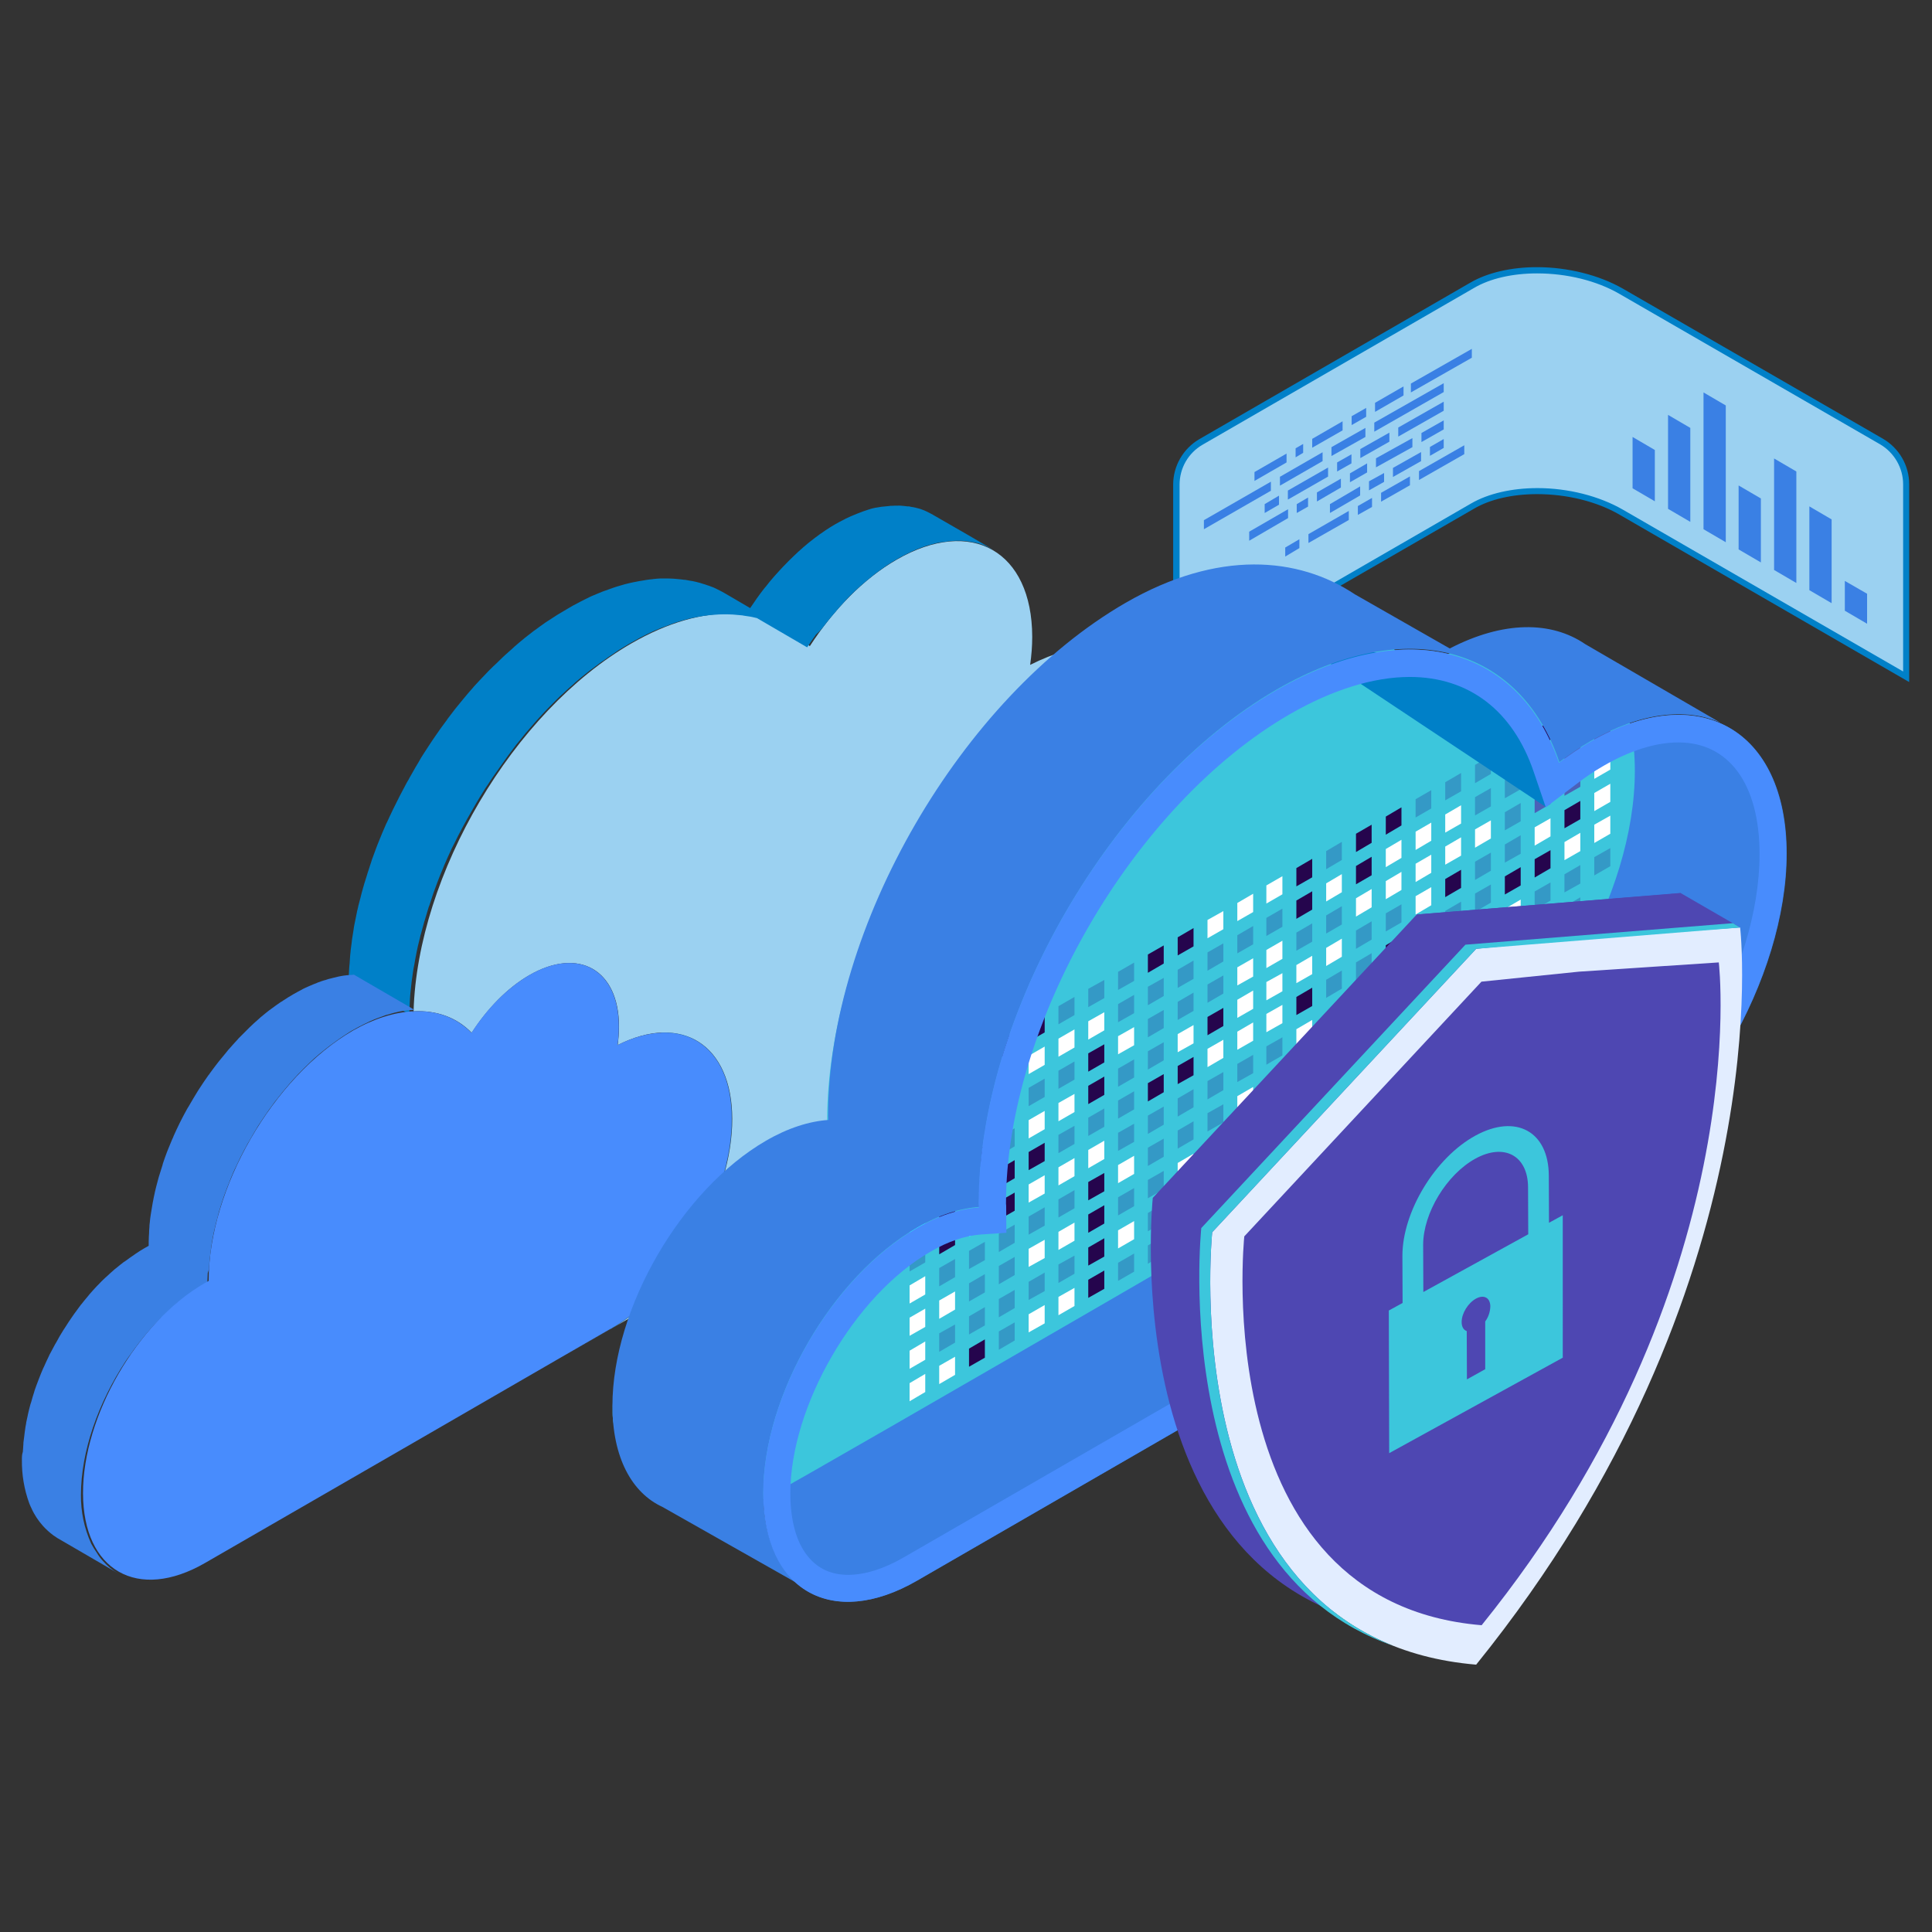 <?xml version="1.0" encoding="utf-8"?>
<!-- Generator: Adobe Illustrator 25.0.0, SVG Export Plug-In . SVG Version: 6.00 Build 0)  -->
<svg version="1.1" id="Layer_1" xmlns="http://www.w3.org/2000/svg" xmlns:xlink="http://www.w3.org/1999/xlink" x="0px" y="0px"
	 viewBox="0 0 1024 1024" style="enable-background:new 0 0 1024 1024;" xml:space="preserve">
<rect x="0" y="0" width="1024" height="1024" fill="#333333" stroke="none"/>
<style type="text/css">
	.st0{fill:#9BD1F1;}
	.st1{fill:#0080C8;}
	.st2{fill:#3A80E4;}
	.st3{clip-path:url(#SVGID_2_);}
	.st4{fill:#215E87;}
	.st5{fill:#21608A;}
	.st6{fill:#22628E;}
	.st7{fill:#236591;}
	.st8{fill:#246795;}
	.st9{fill:#256A98;}
	.st10{fill:#266C9C;}
	.st11{fill:#488CFD;}
	.st12{fill:#3CC6DC;}
	.st13{fill:#FFFFFF;}
	.st14{fill:#25054D;}
	.st15{fill:#3499C6;}
	.st16{fill:#2AF6FF;}
	.st17{fill:#4B61B8;}
	.st18{fill:#2AF6FF;fill-opacity:0;}
	.st19{fill:#4B61B8;fill-opacity:0;}
	.st20{fill:#25054D;fill-opacity:0;}
	.st21{fill:#4E47B2;}
	.st22{fill:#E2EDFF;}
	.st23{fill:none;}
</style>
<g id="Home">
	<path class="st0" d="M623.5,256.8c0-9.3,5-17.9,13-22.6l143.9-83.1c20.2-11.6,55.5-10.2,78.8,3.3l138.1,79.7
		c8.1,4.7,13,13.2,13,22.6v102l-151.1-87.3c-23.4-13.5-58.6-14.9-78.8-3.3l-157,90.7L623.5,256.8L623.5,256.8z"/>
	<path class="st1" d="M621.8,256.8c0-9.8,5.3-19,13.8-24l143.9-83.1c9-5.2,21.5-8.1,35.1-8.1c16.4,0,32.9,4.2,45.4,11.3l138.1,79.7
		c8.5,5,13.8,14.1,13.8,24v104.9l-153.5-88.7c-12-7-27.9-10.9-43.7-10.9c-13,0-24.9,2.7-33.4,7.7l-159.5,92V256.8z M860.1,270.1
		l148.6,85.8v-99.2c0-8.7-4.7-16.8-12.2-21.2l-138.1-79.7c-12-7-27.9-10.9-43.7-10.9c-13,0-24.9,2.7-33.4,7.7l-143.9,83.1
		c-7.6,4.4-12.2,12.4-12.2,21.2v99.2l154.6-89.3c9-5.2,21.5-8.1,35.1-8.1C831.1,258.7,847.6,262.9,860.1,270.1L860.1,270.1z"/>
	<polygon class="st2" points="711.6,228.1 695.5,237.3 695.5,232.6 711.6,223.3 	"/>
	<polygon class="st2" points="704.9,267.2 720.9,257.8 720.9,262.6 704.9,271.9 	"/>
	<polygon class="st2" points="705.7,241.7 705.7,237 723.7,226.8 723.7,231.6 	"/>
	<polygon class="st2" points="724.6,245.6 724.6,250.4 715.5,255.6 715.5,250.9 	"/>
	<polygon class="st2" points="738.3,252.8 738.3,248 753.2,239.6 753.2,244.4 	"/>
	<polygon class="st2" points="698,261 710.7,253.7 710.7,258.4 698,265.8 	"/>
	<polygon class="st2" points="716.3,240.8 716.3,245.6 708.7,249.9 708.7,245.1 	"/>
	<polygon class="st2" points="690.7,235.3 690.7,240 686.7,242.4 686.7,237.6 	"/>
	<polygon class="st2" points="721,242.8 721,238 736.4,229.3 736.4,234.1 	"/>
	<polygon class="st2" points="701,239.7 701,244.4 678.4,257.4 678.4,252.7 	"/>
	<polygon class="st2" points="729.3,247.7 729.3,242.9 748.6,232.2 748.6,237 	"/>
	<polygon class="st2" points="743.9,204.8 743.9,209.6 728.8,218.3 728.8,213.5 	"/>
	<polygon class="st2" points="716.4,220.6 724.1,216.2 724.1,220.9 716.4,225.3 	"/>
	<polygon class="st2" points="725.6,255.1 733.6,250.7 733.6,255.4 725.6,259.9 	"/>
	<polygon class="st2" points="682.7,274.6 662.1,286.6 662.1,281.8 682.7,269.9 	"/>
	<polygon class="st2" points="757.9,236.9 765.2,232.7 765.2,237.4 757.9,241.6 	"/>
	<polygon class="st2" points="780.1,184.9 780.1,189.6 747.8,208 747.8,203.3 	"/>
	<polygon class="st2" points="677.9,267.5 670.3,271.9 670.3,267.2 677.9,262.7 	"/>
	<polygon class="st2" points="673.6,260.1 638.1,280.5 638.1,275.7 673.6,255.3 	"/>
	<polygon class="st2" points="703.9,252.6 682.6,264.8 682.6,260 703.9,247.8 	"/>
	<polygon class="st2" points="681.9,240.4 681.9,245.1 664.9,254.9 664.9,250.2 	"/>
	<polygon class="st2" points="753.4,229.5 765.2,222.8 765.2,227.6 753.4,234.3 	"/>
	<polygon class="st2" points="687.3,267.2 693.3,263.7 693.3,268.5 687.3,271.9 	"/>
	<polygon class="st2" points="741.1,226.6 765.2,212.9 765.2,217.7 741.1,231.4 	"/>
	<polygon class="st2" points="727.2,263.9 727.2,268.7 719.7,272.9 719.7,268.2 	"/>
	<polygon class="st2" points="732,265.9 732,261.2 747.3,252.5 747.3,257.2 	"/>
	<polygon class="st2" points="688.7,290.5 681.2,295 681.2,290.2 688.7,285.8 	"/>
	<polygon class="st2" points="714.9,275.6 693.5,287.8 693.5,283.1 714.9,270.8 	"/>
	<polygon class="st2" points="752.1,249.7 776.1,236 776.1,240.7 752.1,254.4 	"/>
	<polygon class="st2" points="728.4,224 765.2,203.1 765.2,207.8 728.4,228.8 	"/>
	<path class="st2" d="M865.3,258.8l11.8,6.9v-27.2l-11.8-6.9V258.8z M977.8,307.9v15.8l11.8,6.9v-15.9L977.8,307.9z M884.1,269.7
		l11.8,6.9v-49.8l-11.8-6.9V269.7z M902.9,280.5l11.8,6.9v-72.5l-11.8-6.9V280.5z M921.5,291.2l11.8,6.9v-33.9l-11.8-6.9V291.2z
		 M940.3,302.1l11.8,6.9v-59.1l-11.8-6.9V302.1z M959,312.8l11.8,6.9v-44.4l-11.8-6.9V312.8z"/>
	<g>
		<g>
			<g>
				<defs>
					<path id="SVGID_1_" d="M369.3,551.7l-32-18.6c11.5,6.8,18.8,21,18.8,41.4c0.1,41-28.6,90.9-64.2,111.3l32,18.6
						C359.4,683.8,388.2,634,388,593C387.9,572.7,380.8,558.4,369.3,551.7z"/>
				</defs>
				<clipPath id="SVGID_2_">
					<use xlink:href="#SVGID_1_"  style="overflow:visible;"/>
				</clipPath>
				<g class="st3">
					<g>
						<path class="st4" d="M369.3,551.7l-32-18.6c11.5,6.8,18.8,21,18.8,41.4c0,3-0.1,6-0.4,8.9l32.1,18.6c0.3-3.1,0.4-6.1,0.4-8.9
							C387.9,572.7,380.8,558.4,369.3,551.7L369.3,551.7z"/>
						<path class="st5" d="M387.6,602l-32.1-18.6c-0.5,4.9-1.3,9.6-2.4,14.4l32,18.6C386.4,611.7,387.2,606.8,387.6,602z"/>
						<path class="st6" d="M385.3,616.5l-32-18.6c-1,4.3-2.2,8.5-3.6,12.6l32,18.6C383.1,625,384.3,620.7,385.3,616.5L385.3,616.5z"
							/>
						<path class="st7" d="M381.7,629.1l-32-18.6c-1.4,4.2-3,8.3-4.8,12.3l32.1,18.6C378.7,637.3,380.3,633.3,381.7,629.1
							L381.7,629.1z"/>
						<path class="st8" d="M376.9,641.4l-32.1-18.6c-2,4.4-4.1,8.6-6.4,12.8l32.1,18.6C372.8,650.1,374.9,645.8,376.9,641.4
							L376.9,641.4z"/>
						<path class="st9" d="M370.5,654.2l-32.1-18.6c-2.9,5.2-6,10.1-9.4,14.9l32.1,18.6C364.5,664.4,367.7,659.4,370.5,654.2
							L370.5,654.2z"/>
						<path class="st10" d="M361.1,669.2L329,650.6c-10.5,14.7-23.4,27.2-37.3,35.2l32,18.6C337.7,696.4,350.6,683.8,361.1,669.2
							L361.1,669.2z"/>
					</g>
				</g>
			</g>
		</g>
	</g>
	<path class="st0" d="M334.5,341.1c-62.5,36.1-113.2,122.4-115.3,194.9c12.3-0.6,23,3.3,30.8,11.4c8.3-12.8,18.9-23.8,30.5-30.5
		c26.2-15.1,47.5-3,47.6,27.1c0,3.3-0.3,6.7-0.7,9.9c33.8-17.1,60.6-0.3,60.7,39.1c0.1,41-28.6,90.9-64.2,111.3l-26,15l242.7-140.2
		c53.7-31,97-106.2,96.9-167.9c-0.2-59.4-40.6-84.6-91.5-58.8c0.7-5,1.1-9.9,1.1-14.9c-0.1-45.4-32.2-63.7-71.8-40.9
		c-17.6,10.1-33.6,26.6-46.1,45.9C408,320.8,373.4,318.6,334.5,341.1z"/>
	<path class="st1" d="M437.7,330.5c0.3-0.3,0.5-0.7,0.8-1c1.3-1.7,2.7-3.3,4.1-4.9c0.3-0.3,0.6-0.7,0.8-1c1.4-1.6,2.8-3.2,4.3-4.8
		c0.2-0.2,0.4-0.5,0.6-0.7c1.5-1.6,3-3.1,4.5-4.5l0.2-0.2c1.6-1.5,3.2-3,4.8-4.3c0.3-0.2,0.5-0.4,0.8-0.7c1.6-1.3,3.2-2.6,4.8-3.9
		l0.9-0.7c1.6-1.2,3.3-2.4,4.9-3.5c0.2-0.2,0.5-0.3,0.7-0.5c1.8-1.2,3.5-2.3,5.3-3.3c1.5-0.9,3-1.6,4.4-2.4l1.7-0.8l1.8-0.9
		c0.6-0.3,1.2-0.5,1.8-0.8s1.1-0.5,1.7-0.7s1.3-0.5,1.9-0.7l1.6-0.6c0.7-0.2,1.4-0.4,2-0.6c0.5-0.1,0.9-0.3,1.4-0.4
		c1.1-0.3,2.1-0.5,3.1-0.8c0.2,0,0.4-0.1,0.7-0.1c0.8-0.2,1.6-0.3,2.4-0.4c0.3,0,0.7-0.1,1-0.1c0.7-0.1,1.4-0.2,2.1-0.3l1-0.1
		l1.2-0.1c1.2-0.1,2.5-0.1,3.7-0.1c0.2,0,0.5,0,0.7,0c1.4,0.1,2.7,0.2,4,0.4c0.6,0.1,1.1,0.2,1.7,0.3c0.3,0.1,0.5,0.1,0.8,0.1
		c0.9,0.2,1.7,0.4,2.6,0.6c0.2,0,0.4,0.1,0.6,0.2c0.6,0.2,1.3,0.4,1.9,0.6l0.9,0.4c0.4,0.2,0.8,0.3,1.2,0.5c1.1,0.5,2.3,1.1,3.4,1.7
		l0,0l0,0l-11.3-6.6l-5.5-3.2l-0.9-0.5l-14.4-8.3c-1.1-0.6-2.2-1.2-3.3-1.7c-0.1-0.1-0.3-0.1-0.4-0.2c-0.3-0.1-0.6-0.3-0.9-0.4
		l-0.8-0.3c-0.7-0.3-1.4-0.5-2.1-0.7l-0.4-0.1c-0.9-0.2-1.7-0.5-2.6-0.6l-0.7-0.1c-0.5-0.1-0.9-0.2-1.4-0.3H481
		c-1.3-0.2-2.6-0.3-4-0.4h-0.8c-1.2,0-2.4,0-3.7,0.1c-0.2,0-0.4,0-0.6,0l-0.6,0.1l-1,0.1c-0.7,0.1-1.4,0.1-2.1,0.2l-1,0.1
		c-0.8,0.1-1.6,0.3-2.4,0.4l-0.7,0.1c-1,0.2-1.9,0.4-2.9,0.7c-0.1,0-0.1,0.1-0.2,0.1c-0.5,0.1-1,0.3-1.6,0.5
		c-0.6,0.2-1.2,0.4-1.8,0.6s-1.1,0.4-1.6,0.6l-1.8,0.7l-1.7,0.7c-0.6,0.3-1.3,0.5-1.9,0.8c-0.6,0.3-1.1,0.5-1.7,0.8
		c-0.6,0.3-0.9,0.4-1.4,0.7l-0.4,0.2c-1.4,0.7-2.9,1.5-4.3,2.3c-1.8,1-3.6,2.2-5.3,3.3l-0.7,0.5c-1.7,1.1-3.3,2.3-4.9,3.5l-0.9,0.7
		c-1.6,1.2-3.2,2.5-4.8,3.9c-0.3,0.2-0.5,0.4-0.8,0.7c-1.6,1.4-3.2,2.8-4.8,4.4l-0.2,0.2c-1.6,1.5-3.1,3-4.6,4.6
		c-0.2,0.2-0.4,0.4-0.6,0.6c-1.5,1.6-3,3.2-4.4,4.8c-0.3,0.3-0.5,0.6-0.8,0.9c-1.4,1.6-2.8,3.3-4.1,5l-0.7,0.8
		c-1.4,1.8-2.8,3.6-4.1,5.5l-0.1,0.1c0,0.1-0.1,0.1-0.1,0.2c-1.1,1.6-2.2,3.2-3.3,4.8l-13.5-7.9c-1.2-0.7-2.4-1.3-3.6-1.9l-1.2-0.6
		c-0.4-0.2-0.8-0.4-1.3-0.6l-1.4-0.5c-0.5-0.2-0.9-0.4-1.4-0.5c-1-0.4-2.1-0.7-3.1-1l-0.9-0.3c-1.4-0.4-2.7-0.7-4.1-1l-1.3-0.2
		c-0.7-0.1-1.4-0.3-2.2-0.4c-0.3-0.1-0.6-0.1-1-0.1l-1.5-0.2c-1-0.1-2.1-0.2-3.1-0.3c-0.5,0-0.9-0.1-1.4-0.1c-1.5-0.1-3-0.1-4.5-0.1
		c-0.3,0-0.6,0-0.8,0c-1,0-2,0-3,0.1l-0.9,0.1c-0.6,0-1.1,0.1-1.7,0.2c-1.1,0.1-2.2,0.2-3.3,0.4c-0.6,0.1-1.1,0.2-1.7,0.3
		c-1.3,0.2-2.6,0.4-3.9,0.7l-1.1,0.2c-1.5,0.3-3.1,0.7-4.7,1.1c-0.1,0-0.2,0.1-0.3,0.1c-0.8,0.2-1.6,0.5-2.4,0.7
		c-1,0.3-2.1,0.6-3.2,1c-0.8,0.3-1.7,0.6-2.5,0.9c-1,0.4-2.1,0.7-3.1,1.1c-1,0.4-1.8,0.7-2.7,1.1c-0.9,0.4-2,0.8-3.1,1.3
		s-1.8,0.8-2.7,1.3c-0.7,0.4-1.5,0.7-2.2,1.1c-0.4,0.2-0.8,0.4-1.2,0.6l-1.3,0.7c-1.8,0.9-3.6,1.9-5.4,3c-1.8,1.1-3.6,2.1-5.4,3.2
		c-0.6,0.4-1.1,0.7-1.7,1.1c-1.2,0.8-2.5,1.6-3.7,2.4c-0.6,0.4-1.3,0.8-1.9,1.3c-1.2,0.8-2.4,1.7-3.6,2.6c-0.6,0.4-1.1,0.8-1.7,1.2
		c-1.7,1.3-3.3,2.6-5,3.9l-0.1,0.1c-1.7,1.4-3.4,2.8-5,4.2l-1.5,1.4c-1.2,1-2.3,2.1-3.5,3.1c-0.6,0.5-1.1,1.1-1.7,1.6
		c-1.1,1.1-2.3,2.2-3.4,3.3l-1.5,1.4c-1.6,1.5-3.1,3.1-4.6,4.7l-0.1,0.1c-1.6,1.6-3.1,3.3-4.7,5c-0.5,0.5-0.9,1-1.3,1.5
		c-1.1,1.2-2.2,2.5-3.3,3.8c-0.5,0.6-1,1.2-1.5,1.8c-1.1,1.3-2.1,2.6-3.2,3.9l-1.3,1.6c-1.4,1.8-2.8,3.6-4.2,5.5c0,0,0,0,0,0.1
		c-1.2,1.7-2.5,3.3-3.7,5l-0.4,0.6c-0.8,1.1-1.5,2.2-2.3,3.3s-1.4,2.1-2.1,3.1c-0.7,1.1-1.5,2.3-2.3,3.5c-0.7,1.1-1.3,2-2,3.1
		c-0.8,1.2-1.5,2.4-2.2,3.7c-0.6,1-1.2,2-1.8,3c-0.7,1.2-1.4,2.4-2.1,3.7c-0.6,1-1.1,1.9-1.6,2.9c-0.1,0.1-0.1,0.2-0.2,0.3l-0.7,1.2
		c-0.9,1.7-1.8,3.4-2.7,5.1c-0.4,0.7-0.8,1.5-1.2,2.3c-0.7,1.4-1.4,2.8-2.1,4.2c-0.4,0.8-0.8,1.6-1.2,2.4c-0.7,1.4-1.3,2.8-2,4.2
		l-1.1,2.4l-0.6,1.2c-0.5,1.2-1.1,2.5-1.6,3.7c-0.2,0.5-0.4,0.9-0.6,1.4c-0.9,2.1-1.7,4.3-2.6,6.4c-0.2,0.5-0.4,1.1-0.6,1.6
		c-0.6,1.6-1.2,3.3-1.8,4.9c-0.3,0.7-0.5,1.4-0.7,2.1c-0.2,0.7-0.5,1.4-0.7,2.1c-0.2,0.7-0.5,1.6-0.8,2.5c-0.3,0.8-0.5,1.5-0.7,2.2
		c-0.5,1.7-1.1,3.4-1.6,5.1c-0.1,0.5-0.3,1-0.4,1.4c-0.6,2.1-1.2,4.3-1.7,6.4c-0.2,0.6-0.3,1.3-0.5,1.9c-0.3,1.1-0.6,2.2-0.8,3.3
		c-0.1,0.4-0.2,0.8-0.3,1.2c-0.2,1-0.4,2-0.6,3c-0.3,1.3-0.5,2.6-0.8,3.9c-0.2,1-0.4,2-0.5,3c-0.2,1.3-0.4,2.6-0.6,3.8
		c-0.2,1-0.3,2-0.4,3c-0.2,1.3-0.3,2.5-0.5,3.8c-0.1,1-0.2,2-0.3,3c0,0.4-0.1,0.9-0.1,1.3c-0.1,1-0.1,2-0.2,3
		c-0.1,0.7-0.1,1.4-0.2,2.1c-0.1,2.1-0.3,4.2-0.3,6.3l32.1,18.6c0.1-2.1,0.2-4.3,0.3-6.4c0-0.6,0.1-1.3,0.1-2c0.1-1.5,0.2-3,0.4-4.5
		c0.1-0.9,0.2-1.9,0.3-2.8c0.1-1.3,0.3-2.6,0.5-3.9c0.1-1,0.3-1.9,0.4-2.9c0.2-1.3,0.4-2.6,0.7-3.9c0.2-1,0.3-1.9,0.5-2.9
		c0.3-1.4,0.5-2.7,0.8-4.1c0.2-0.9,0.4-1.8,0.6-2.8c0.4-1.6,0.8-3.3,1.2-4.9c0.1-0.5,0.2-1,0.4-1.5c0.6-2.2,1.2-4.4,1.8-6.6
		c0.1-0.3,0.2-0.6,0.3-0.9c0.6-1.9,1.1-3.8,1.7-5.7c0.2-0.7,0.4-1.4,0.7-2c0.5-1.5,1-3.1,1.5-4.6l0.7-2.1c0.6-1.6,1.2-3.3,1.8-4.9
		c0.2-0.5,0.4-1,0.6-1.6c0.8-2.1,1.7-4.3,2.6-6.4c0.2-0.5,0.4-1,0.6-1.5c0.7-1.6,1.4-3.2,2.1-4.8c0.4-0.8,0.7-1.6,1.1-2.4
		c0.6-1.4,1.3-2.8,2-4.1c0.4-0.8,0.8-1.6,1.2-2.4c0.7-1.4,1.4-2.9,2.2-4.3l1.1-2.1c0.9-1.7,1.8-3.3,2.7-4.9c0.3-0.5,0.5-0.9,0.8-1.4
		c0.5-0.9,1.1-1.9,1.6-2.8c0.8-1.3,1.5-2.7,2.3-4c0.6-1,1.2-2,1.8-3c0.8-1.2,1.5-2.5,2.3-3.7c0.6-1,1.3-2,2-3
		c0.8-1.2,1.5-2.4,2.3-3.5c0.8-1.2,1.4-2,2.1-3c0.7-1,1.6-2.3,2.4-3.4c1.3-1.9,2.7-3.7,4-5.6l0.3-0.4c1.3-1.7,2.6-3.5,3.9-5.2
		l1.4-1.7c1-1.2,2-2.5,3-3.7c0.5-0.6,1-1.3,1.6-1.9c1-1.2,2.1-2.4,3.2-3.7c0.5-0.5,0.9-1.1,1.4-1.6c1.5-1.7,3.1-3.4,4.6-5l0.2-0.2
		c1.5-1.6,3-3.1,4.5-4.6l1.5-1.5c1.1-1.1,2.2-2.2,3.4-3.2c0.6-0.5,1.1-1.1,1.7-1.6c1.2-1.1,2.3-2.1,3.5-3.1l1.5-1.4
		c1.7-1.4,3.4-2.9,5.1-4.2l0,0c1.7-1.4,3.4-2.7,5.1-3.9c0.5-0.4,1.1-0.8,1.6-1.2c1.2-0.9,2.4-1.8,3.7-2.6l1.8-1.3
		c1.2-0.8,2.5-1.7,3.7-2.5l1.6-1.1c1.8-1.1,3.6-2.2,5.4-3.3c1.8-1,3.6-2,5.4-3l1.1-0.6c1.2-0.6,2.4-1.2,3.6-1.8l2.5-1.2
		c1.1-0.5,2.2-1,3.3-1.4c0.8-0.4,1.7-0.7,2.5-1c1.1-0.4,2.2-0.8,3.2-1.2c0.8-0.3,1.6-0.6,2.4-0.9c1.1-0.4,2.2-0.7,3.2-1
		c0.8-0.2,1.6-0.5,2.3-0.7c1.7-0.5,3.4-0.9,5-1.2c0.4-0.1,0.7-0.1,1-0.2c1.3-0.3,2.7-0.5,3.9-0.7c0.5-0.1,1.1-0.2,1.6-0.2
		c1.1-0.2,2.3-0.3,3.4-0.4l1.5-0.1c1.4-0.1,2.7-0.2,4.1-0.2h0.6c1.5,0,3.1,0,4.6,0.1c0.4,0,0.8,0.1,1.2,0.1c1.1,0.1,2.2,0.2,3.3,0.3
		c0.5,0,0.9,0.1,1.4,0.2c1.1,0.2,2.2,0.3,3.3,0.5c0.4,0.1,0.8,0.1,1.1,0.2c0.9,0.2,1.7,0.4,2.6,0.6l26.6,15.5
		c1.4-2.2,2.9-4.3,4.4-6.4c0.1-0.2,0.2-0.3,0.4-0.5C435.1,334,436.4,332.3,437.7,330.5z"/>
	<path class="st2" d="M110.8,672.2c0.1-1.1,0.1-2.2,0.2-3.3c0.1-0.9,0.2-1.9,0.3-2.8c0.1-0.5,0.1-1.1,0.2-1.6
		c0.1-1.1,0.3-2.1,0.4-3.2c0.1-0.5,0.1-0.9,0.2-1.4c0.2-1.4,0.5-2.8,0.7-4.2c0-0.2,0-0.3,0.1-0.4c0.3-1.5,0.6-3.1,1-4.6
		c0.5-2.2,1.1-4.4,1.7-6.6l0.4-1.6c0.7-2.2,1.3-4.4,2.1-6.7c0.1-0.2,0.1-0.4,0.2-0.6c0.7-2,1.4-4,2.2-6l0.6-1.5
		c0.8-2.1,1.7-4.3,2.6-6.4c0.2-0.3,0.3-0.7,0.5-1.1c1-2.1,2-4.2,3-6.3c0.2-0.3,0.3-0.7,0.5-1c1.1-2.2,2.3-4.4,3.5-6.6l0.7-1.2
		c1.5-2.7,3.1-5.3,4.7-8c0.2-0.4,0.5-0.7,0.7-1.1c1.7-2.6,3.4-5.1,5.2-7.7c0.3-0.4,0.6-0.8,0.9-1.2c1.4-2,2.8-3.9,4.3-5.7
		c0.1-0.1,0.2-0.3,0.4-0.5c1.4-1.8,2.8-3.5,4.2-5.1l1-1.2c1.5-1.8,3.1-3.5,4.7-5.2c0.3-0.3,0.5-0.5,0.8-0.8c1.4-1.5,2.9-3,4.4-4.4
		c0.3-0.3,0.6-0.6,0.9-0.9c1.6-1.6,3.3-3.1,5-4.5l1.1-0.9c1.6-1.3,3.2-2.6,4.8-3.8l0.7-0.5c1.8-1.3,3.5-2.6,5.3-3.8l1.2-0.8
		c1.8-1.2,3.6-2.4,5.5-3.4l0,0c1.6-0.9,3.1-1.7,4.7-2.5c1-0.5,1.9-0.9,2.9-1.4l1-0.5c1.3-0.6,2.6-1.1,3.9-1.6
		c0.4-0.1,0.8-0.3,1.1-0.4c0.9-0.3,1.8-0.7,2.7-1c0.5-0.2,1-0.3,1.4-0.4c0.8-0.2,1.6-0.5,2.4-0.7c0.4-0.1,0.8-0.2,1.1-0.3
		c0.9-0.2,1.7-0.4,2.6-0.6c0.3-0.1,0.7-0.1,1-0.2c1.2-0.2,2.3-0.4,3.4-0.5c0.1,0,0.2,0,0.3,0c1.2-0.1,2.3-0.2,3.4-0.3l0,0l-32-18.6
		l-1,0.1c-0.9,0-1.7,0.1-2.6,0.2h-0.2c-1.1,0.1-2.3,0.3-3.4,0.5l-1,0.2c-0.8,0.2-1.7,0.4-2.5,0.6l-1.2,0.3l-0.8,0.2
		c-0.6,0.1-1.1,0.3-1.7,0.5c-0.6,0.2-0.9,0.3-1.4,0.4c-1,0.3-1.9,0.6-2.9,1c-0.3,0.1-0.7,0.2-1,0.4c-1.3,0.5-2.6,1-3.9,1.6l-0.7,0.3
		c-1,0.4-1.9,0.9-2.8,1.3c-0.1,0.1-0.2,0.1-0.3,0.2c-1.5,0.8-3.1,1.6-4.6,2.5l0,0l0,0c-1.9,1.1-3.7,2.2-5.5,3.4
		c-0.4,0.3-0.8,0.6-1.3,0.8c-1.8,1.2-3.5,2.5-5.3,3.8c-0.2,0.2-0.5,0.4-0.7,0.5c-1.6,1.2-3.1,2.5-4.7,3.8l-1.1,1
		c-1.7,1.5-3.3,2.9-4.9,4.5l-1,1c-1.4,1.4-2.9,2.9-4.3,4.3c-0.3,0.3-0.6,0.6-0.8,0.9c-1.6,1.7-3.1,3.4-4.6,5.1
		c-0.4,0.4-0.7,0.8-1,1.2c-1.4,1.7-2.8,3.4-4.2,5.1l-0.4,0.5c-1.5,1.9-2.9,3.8-4.3,5.7l-0.5,0.7c-0.1,0.2-0.2,0.4-0.4,0.5
		c-1.8,2.5-3.5,5.1-5.2,7.7l-0.7,1.1c-1.6,2.6-3.2,5.3-4.7,7.9c-0.1,0.2-0.2,0.4-0.4,0.6c-0.1,0.2-0.2,0.5-0.4,0.7
		c-1.2,2.2-2.4,4.4-3.5,6.6l-0.5,1c-1,2.1-2.1,4.3-3,6.4c-0.1,0.2-0.2,0.5-0.3,0.7c0,0.1-0.1,0.2-0.1,0.3c-1,2.1-1.8,4.3-2.7,6.4
		c-0.2,0.5-0.4,1-0.6,1.5c-0.8,2.1-1.5,4.1-2.2,6.2c0,0.1-0.1,0.3-0.1,0.4v0.1c-0.7,2.2-1.4,4.5-2.1,6.7c-0.1,0.5-0.3,1-0.4,1.5
		c-0.6,2.2-1.2,4.5-1.7,6.7v0.1c-0.3,1.5-0.7,3-0.9,4.4c-0.1,0.3-0.1,0.6-0.2,1c-0.2,1.2-0.4,2.4-0.6,3.6c-0.1,0.6-0.2,1.2-0.3,1.8
		c-0.1,0.9-0.3,1.8-0.4,2.7c-0.1,0.7-0.1,1.3-0.2,2c-0.1,0.6-0.1,1.2-0.2,1.8c0,0.2,0,0.4,0,0.6c-0.1,1.2-0.2,2.4-0.2,3.6
		c0,0.5-0.1,1-0.1,1.5c-0.1,1.7-0.1,3.4-0.1,5l-2.3,1.3c-1.6,0.9-3.1,1.9-4.6,2.9l-1,0.7c-1.5,1-3,2.1-4.5,3.2l-0.8,0.5
		c-1.3,1-2.7,2.1-4,3.2l-0.9,0.7c-1.4,1.2-2.8,2.5-4.2,3.8l-0.8,0.7c-1.3,1.2-2.5,2.4-3.7,3.7c-0.2,0.2-0.4,0.4-0.6,0.6
		c-1.3,1.4-2.7,2.9-3.9,4.3l-0.8,1c-1.2,1.4-2.5,3-3.6,4.4l-0.2,0.2c-1.2,1.6-2.4,3.2-3.6,4.9l-0.4,0.6c-0.1,0.1-0.2,0.3-0.3,0.4
		c-1.5,2.1-2.9,4.3-4.3,6.5c-0.2,0.3-0.4,0.6-0.6,0.9c-1.4,2.2-2.7,4.4-3.9,6.7c-0.1,0.2-0.2,0.3-0.3,0.5l-0.3,0.5
		c-1,1.9-2,3.7-3,5.6c-0.1,0.3-0.3,0.6-0.4,0.9c-0.9,1.8-1.7,3.6-2.5,5.4c-0.1,0.2-0.2,0.4-0.3,0.6c0,0.1-0.1,0.2-0.1,0.2
		c-0.8,1.8-1.5,3.6-2.2,5.4c-0.2,0.4-0.3,0.8-0.5,1.3c-0.7,1.7-1.3,3.5-1.9,5.2c0,0.1-0.1,0.2-0.1,0.3v0.1c-0.6,1.9-1.2,3.8-1.7,5.7
		l-0.4,1.2c-0.5,1.9-1,3.8-1.4,5.7v0.1c-0.3,1.2-0.5,2.5-0.8,3.7c0,0.3-0.1,0.5-0.1,0.8c-0.2,1-0.4,2-0.5,3
		c-0.1,0.5-0.1,0.9-0.2,1.4c-0.1,0.8-0.2,1.6-0.3,2.5c-0.1,0.5-0.1,1-0.2,1.5c-0.1,0.5-0.1,1.1-0.2,1.6c0,0.2,0,0.3,0,0.5
		c-0.1,1-0.1,2-0.2,3c0,0.4-0.1,0.9-0.1,1.3c-0.5,1.4-0.5,2.8-0.5,4.2c-0.1,7.9,1.2,15.7,3.9,23.1c0.4,0.9,0.7,1.8,1.2,2.7
		c1.5,3.4,3.6,6.5,6,9.2c1.7,1.9,3.6,3.6,5.6,5.1c0.7,0.5,1.4,0.9,2.1,1.4l32,18.6c-3-1.7-5.6-3.9-7.9-6.5c-1.2-1.3-2.3-2.8-3.2-4.3
		c-1.1-1.6-2.1-3.2-3-4.9c-3.7-8.2-5.5-16.9-5.4-25.8l0,0c0-23,9.2-48.8,23.6-70.7c0.8-1.3,1.8-2.6,2.7-3.8
		c4.8-6.9,10.1-13.3,16-19.2l0.6-0.5c2.7-2.7,5.6-5.3,8.4-7.7l1.3-1c1.4-1.1,2.9-2.2,4.3-3.2c0.5-0.4,1.1-0.8,1.6-1.2
		c0.8-0.6,1.7-1.1,2.5-1.6c0.6-0.4,1.3-0.8,2-1.2s1.3-0.8,2-1.2l0,0l0,0l2.1-1.3h-0.1v-0.1c0-1.6,0.2-3.2,0.2-4.9
		C110.6,673.4,110.8,672.8,110.8,672.2z"/>
	<path class="st11" d="M327.3,553.9c0.5-3.3,0.7-6.6,0.7-9.9c-0.1-30.1-21.4-42.2-47.6-27.1c-11.6,6.8-22.3,17.7-30.5,30.5
		c-7.9-8.1-18.5-12-30.8-11.4l-0.1,1v-1c-9.7,0.5-20.5,3.7-31.9,10.2c-42.4,24.6-76.6,83.9-76.5,132.7l-2.3,1.3
		c-35.7,20.6-64.4,70.4-64.3,111.3c0.1,41,29,57.5,64.7,36.9l110.9-64l0,0l78-45.1l26-15c35.6-20.6,64.4-70.4,64.2-111.3
		C387.9,553.6,361.1,537,327.3,553.9z"/>
	<path class="st2" d="M486,651c11.7-6.8,23-10.3,33-11c0-0.7-0.1-1.3-0.1-2.1c0-99.9,70.6-221.7,157.7-272
		c70-40.5,129.3-22.3,149.9,38.4c5.3-4.1,10.7-7.8,16.5-11.1c57.5-33.1,104-6.6,104,59.2s-46.5,146.1-104,179.3L486.1,837.8
		c-44.9,25.9-81.4,5.2-81.4-46.4S441,676.9,486,651z"/>
	<path class="st12" d="M405.5,607.2c11.7-6.8,23-10.3,33-11c0-0.7-0.1-1.3-0.1-2.1c0-99.9,70.6-221.7,157.7-272
		c70-40.5,129.3-22.3,149.9,38.4c5.3-4.1,10.7-7.8,16.5-11.1c57.5-33.1,104-6.6,104,59.2S820,554.9,762.5,588
		c-28.7,16.6-322.4,187.4-356.9,206.1c-35.6,19.3-80.9-16.2-80.9-45.1C324.6,697.4,360.6,633.2,405.5,607.2z"/>
	<polygon class="st13" points="679.7,474 671.2,478.9 671.2,469.3 679.7,464.4 	"/>
	<polygon class="st14" points="695.5,465 687.1,469.8 687.1,460.1 695.5,455.2 	"/>
	<polygon class="st15" points="711.2,455.8 702.9,460.7 702.9,451.1 711.2,446.2 	"/>
	<polygon class="st14" points="727,446.7 718.7,451.6 718.7,441.9 727,437.1 	"/>
	<polygon class="st14" points="742.8,437.5 734.5,442.4 734.5,432.8 742.8,427.9 	"/>
	<polygon class="st15" points="758.6,428.5 750.3,433.3 750.3,423.6 758.6,418.8 	"/>
	<polygon class="st15" points="774.4,419.4 766,424.2 766,414.6 774.4,409.7 	"/>
	<polygon class="st15" points="790.2,410.2 781.8,415.1 781.8,405.4 790.2,400.6 	"/>
	<polygon class="st14" points="806,401.1 797.6,405.9 797.6,396.3 806,391.4 	"/>
	<polygon class="st14" points="821.8,392 813.4,396.8 813.4,387.1 821.8,382.3 	"/>
	<polygon class="st16" points="837.6,382.9 829.2,387.7 829.2,378.1 837.6,373.2 	"/>
	<polygon class="st16" points="853.5,373.7 845,378.6 845,369 853.5,364.1 	"/>
	<polygon class="st15" points="679.7,491.2 671.2,496.1 671.2,486.5 679.7,481.6 	"/>
	<polygon class="st14" points="695.5,482.1 687.1,487 687.1,477.3 695.5,472.4 	"/>
	<polygon class="st13" points="711.2,472.9 702.9,477.8 702.9,468.2 711.2,463.3 	"/>
	<polygon class="st14" points="727,463.9 718.7,468.7 718.7,459 727,454.1 	"/>
	<polygon class="st13" points="742.8,454.7 734.5,459.6 734.5,450 742.8,445.1 	"/>
	<polygon class="st13" points="758.6,445.6 750.3,450.5 750.3,440.8 758.6,436 	"/>
	<polygon class="st13" points="774.4,436.5 766,441.3 766,431.7 774.4,426.8 	"/>
	<polygon class="st15" points="790.2,427.4 781.8,432.2 781.8,422.5 790.2,417.7 	"/>
	<polygon class="st15" points="806,418.3 797.6,423.1 797.6,413.5 806,408.6 	"/>
	<polygon class="st17" points="821.8,409.1 813.4,414 813.4,404.3 821.8,399.5 	"/>
	<polygon class="st17" points="837.6,400 829.2,404.8 829.2,395.2 837.6,390.3 	"/>
	<polygon class="st17" points="853.5,390.9 845,395.7 845,386.1 853.5,381.2 	"/>
	<polygon class="st13" points="679.7,508.2 671.2,513.1 671.2,503.5 679.7,498.6 	"/>
	<polygon class="st15" points="695.5,499.1 687.1,503.9 687.1,494.3 695.5,489.4 	"/>
	<polygon class="st15" points="711.2,490 702.9,494.8 702.9,485.2 711.2,480.3 	"/>
	<polygon class="st13" points="727,480.9 718.7,485.8 718.7,476.1 727,471.2 	"/>
	<polygon class="st13" points="742.8,471.7 734.5,476.6 734.5,467 742.8,462.1 	"/>
	<polygon class="st13" points="758.6,462.6 750.3,467.5 750.3,457.8 758.6,453 	"/>
	<polygon class="st13" points="774.4,453.5 766,458.3 766,448.7 774.4,443.8 	"/>
	<polygon class="st13" points="790.2,444.4 781.8,449.3 781.8,439.6 790.2,434.8 	"/>
	<polygon class="st15" points="806,435.3 797.6,440.1 797.6,430.5 806,425.6 	"/>
	<polygon class="st17" points="821.8,426.1 813.4,431 813.4,421.3 821.8,416.5 	"/>
	<polygon class="st17" points="837.6,417 829.2,421.8 829.2,412.2 837.6,407.3 	"/>
	<polygon class="st13" points="853.5,407.9 845,412.8 845,403.2 853.5,398.3 	"/>
	<polygon class="st13" points="679.7,525.4 671.2,530.2 671.2,520.5 679.7,515.8 	"/>
	<polygon class="st13" points="695.5,516.3 687.1,521.1 687.1,511.5 695.5,506.6 	"/>
	<polygon class="st13" points="711.2,507.1 702.9,512 702.9,502.4 711.2,497.5 	"/>
	<polygon class="st15" points="727,498 718.7,502.9 718.7,493.2 727,488.3 	"/>
	<polygon class="st15" points="742.8,488.9 734.5,493.7 734.5,484.1 742.8,479.3 	"/>
	<polygon class="st13" points="758.6,479.8 750.3,484.7 750.3,475 758.6,470.2 	"/>
	<polygon class="st14" points="774.4,470.6 766,475.5 766,465.9 774.4,461 	"/>
	<polygon class="st15" points="790.2,461.5 781.8,466.4 781.8,456.7 790.2,451.9 	"/>
	<polygon class="st15" points="806,452.5 797.6,457.2 797.6,447.6 806,442.7 	"/>
	<polygon class="st13" points="821.8,443.3 813.4,448.2 813.4,438.5 821.8,433.7 	"/>
	<polygon class="st14" points="837.6,434.2 829.2,439 829.2,429.4 837.6,424.5 	"/>
	<polygon class="st13" points="853.5,425 845,429.9 845,420.3 853.5,415.4 	"/>
	<polygon class="st13" points="679.7,542.3 671.2,547.1 671.2,537.4 679.7,532.6 	"/>
	<polygon class="st14" points="695.5,533.2 687.1,538 687.1,528.4 695.5,523.5 	"/>
	<polygon class="st15" points="711.2,524 702.9,528.9 702.9,519.3 711.2,514.4 	"/>
	<polygon class="st15" points="727,514.9 718.7,519.8 718.7,510.1 727,505.2 	"/>
	<polygon class="st14" points="742.8,505.8 734.5,510.6 734.5,501 742.8,496.1 	"/>
	<polygon class="st17" points="758.6,496.7 750.3,501.6 750.3,491.9 758.6,487 	"/>
	<polygon class="st15" points="774.4,487.5 766,492.4 766,482.8 774.4,477.9 	"/>
	<polygon class="st15" points="790.2,478.4 781.8,483.3 781.8,473.6 790.2,468.8 	"/>
	<polygon class="st14" points="806,469.3 797.6,474.1 797.6,464.5 806,459.6 	"/>
	<polygon class="st14" points="821.8,460.2 813.4,465.1 813.4,455.4 821.8,450.6 	"/>
	<polygon class="st13" points="837.6,451.1 829.2,455.9 829.2,446.3 837.6,441.4 	"/>
	<polygon class="st13" points="853.5,441.9 845,446.8 845,437.1 853.5,432.3 	"/>
	<polygon class="st15" points="679.7,559.4 671.2,564.3 671.2,554.6 679.7,549.8 	"/>
	<polygon class="st13" points="695.5,550.3 687.1,555.1 687.1,545.5 695.5,540.6 	"/>
	<polygon class="st16" points="711.2,541.2 702.9,546 702.9,536.4 711.2,531.6 	"/>
	<polygon class="st14" points="727,532.1 718.7,537 718.7,527.3 727,522.4 	"/>
	<polygon class="st16" points="742.8,522.9 734.5,527.8 734.5,518.2 742.8,513.3 	"/>
	<polygon class="st16" points="758.6,513.8 750.3,518.7 750.3,509 758.6,504.1 	"/>
	<polygon class="st16" points="774.4,504.7 766,509.5 766,499.9 774.4,495 	"/>
	<polygon class="st17" points="790.2,495.6 781.8,500.5 781.8,490.8 790.2,486 	"/>
	<polygon class="st13" points="806,486.5 797.6,491.3 797.6,481.7 806,476.8 	"/>
	<polygon class="st15" points="821.8,477.3 813.4,482.2 813.4,472.5 821.8,467.7 	"/>
	<polygon class="st15" points="837.6,468.3 829.2,473 829.2,463.4 837.6,458.5 	"/>
	<polygon class="st15" points="853.5,459.1 845,464 845,454.3 853.5,449.5 	"/>
	<polygon class="st16" points="679.7,576.4 671.2,581.3 671.2,571.6 679.7,566.8 	"/>
	<polygon class="st17" points="695.5,567.4 687.1,572.1 687.1,562.5 695.5,557.6 	"/>
	<polygon class="st17" points="711.2,558.2 702.9,563.1 702.9,553.5 711.2,548.6 	"/>
	<polygon class="st16" points="727,549.1 718.7,553.9 718.7,544.3 727,539.4 	"/>
	<polygon class="st17" points="742.8,539.9 734.5,544.8 734.5,535.2 742.8,530.3 	"/>
	<polygon class="st17" points="758.6,530.9 750.3,535.7 750.3,526 758.6,521.1 	"/>
	<polygon class="st14" points="774.4,521.7 766,526.6 766,517 774.4,512.1 	"/>
	<polygon class="st16" points="790.2,512.6 781.8,517.5 781.8,507.8 790.2,503 	"/>
	<polygon class="st17" points="806,503.5 797.6,508.3 797.6,498.7 806,493.8 	"/>
	<polygon class="st17" points="821.8,494.3 813.4,499.2 813.4,489.5 821.8,484.7 	"/>
	<polygon class="st15" points="837.6,485.3 829.2,490.1 829.2,480.5 837.6,475.6 	"/>
	<polygon class="st18" points="853.5,476.1 845,481 845,471.3 853.5,466.5 	"/>
	<polygon class="st16" points="679.7,593.6 671.2,598.5 671.2,588.8 679.7,584 	"/>
	<polygon class="st16" points="695.5,584.5 687.1,589.3 687.1,579.7 695.5,574.8 	"/>
	<polygon class="st14" points="711.2,575.3 702.9,580.2 702.9,570.5 711.2,565.7 	"/>
	<polygon class="st17" points="727,566.3 718.7,571 718.7,561.4 727,556.5 	"/>
	<polygon class="st16" points="742.8,557.1 734.5,562 734.5,552.4 742.8,547.5 	"/>
	<polygon class="st16" points="758.6,548 750.3,552.9 750.3,543.2 758.6,538.3 	"/>
	<polygon class="st16" points="774.4,538.8 766,543.7 766,534.1 774.4,529.2 	"/>
	<polygon class="st17" points="790.2,529.8 781.8,534.6 781.8,524.9 790.2,520.1 	"/>
	<polygon class="st17" points="806,520.6 797.6,525.5 797.6,515.8 806,511 	"/>
	<polygon class="st16" points="821.8,511.5 813.4,516.4 813.4,506.7 821.8,501.9 	"/>
	<polygon class="st14" points="837.6,502.4 829.2,507.2 829.2,497.6 837.6,492.7 	"/>
	<polygon class="st18" points="853.5,493.3 845,498.1 845,488.4 853.5,483.6 	"/>
	<polygon class="st17" points="679.7,611.1 671.2,615.9 671.2,606.2 679.7,601.5 	"/>
	<polygon class="st17" points="695.5,602 687.1,606.8 687.1,597.2 695.5,592.3 	"/>
	<polygon class="st17" points="711.2,592.8 702.9,597.7 702.9,588 711.2,583.2 	"/>
	<polygon class="st17" points="727,583.7 718.7,588.5 718.7,578.9 727,574 	"/>
	<polygon class="st17" points="742.8,574.6 734.5,579.4 734.5,569.8 742.8,565 	"/>
	<polygon class="st17" points="758.6,565.5 750.3,570.3 750.3,560.7 758.6,555.8 	"/>
	<polygon class="st17" points="774.4,556.3 766,561.2 766,551.6 774.4,546.7 	"/>
	<polygon class="st16" points="790.2,547.2 781.8,552.1 781.8,542.4 790.2,537.5 	"/>
	<polygon class="st17" points="806,538.1 797.6,542.9 797.6,533.3 806,528.5 	"/>
	<polygon class="st17" points="821.8,529 813.4,533.9 813.4,524.2 821.8,519.4 	"/>
	<polygon class="st19" points="837.6,519.9 829.2,524.7 829.2,515.1 837.6,510.2 	"/>
	<polygon class="st18" points="853.5,510.7 845,515.6 845,505.9 853.5,501.1 	"/>
	<polygon class="st17" points="679.7,628.2 671.2,633.1 671.2,623.4 679.7,618.6 	"/>
	<polygon class="st17" points="695.5,619.1 687.1,623.9 687.1,614.3 695.5,609.4 	"/>
	<polygon class="st14" points="711.2,610 702.9,614.8 702.9,605.1 711.2,600.4 	"/>
	<polygon class="st17" points="727,600.9 718.7,605.7 718.7,596.1 727,591.2 	"/>
	<polygon class="st16" points="742.8,591.7 734.5,596.6 734.5,586.9 742.8,582.1 	"/>
	<polygon class="st17" points="758.6,582.6 750.3,587.4 750.3,577.8 758.6,572.9 	"/>
	<polygon class="st17" points="774.4,573.5 766,578.3 766,568.7 774.4,563.9 	"/>
	<polygon class="st17" points="790.2,564.4 781.8,569.3 781.8,559.6 790.2,554.7 	"/>
	<polygon class="st19" points="806,555.2 797.6,560.1 797.6,550.5 806,545.6 	"/>
	<polygon class="st18" points="821.8,546.1 813.4,551 813.4,541.3 821.8,536.5 	"/>
	<polygon class="st20" points="837.6,537 829.2,541.8 829.2,532.2 837.6,527.4 	"/>
	<polygon class="st18" points="853.5,527.9 845,532.8 845,523.1 853.5,518.3 	"/>
	<polygon class="st16" points="490.4,583.7 482.1,588.5 482.1,578.9 490.4,574 	"/>
	<polygon class="st14" points="506.2,574.5 497.8,579.4 497.8,569.8 506.2,564.9 	"/>
	<polygon class="st17" points="522,565.5 513.6,570.3 513.6,560.6 522,555.8 	"/>
	<polygon class="st14" points="537.8,556.3 529.4,561.2 529.4,551.6 537.8,546.7 	"/>
	<polygon class="st14" points="553.7,547.2 545.2,552.1 545.2,542.4 553.7,537.5 	"/>
	<polygon class="st15" points="569.5,538 561,542.9 561,533.3 569.5,528.4 	"/>
	<polygon class="st15" points="585.3,529 576.8,533.8 576.8,524.1 585.3,519.4 	"/>
	<polygon class="st15" points="601.1,519.9 592.6,524.7 592.6,515.1 601.1,510.2 	"/>
	<polygon class="st14" points="616.8,510.7 608.4,515.6 608.4,505.9 616.8,501.1 	"/>
	<polygon class="st14" points="632.6,501.6 624.2,506.4 624.2,496.8 632.6,491.9 	"/>
	<polygon class="st13" points="648.4,492.5 640,497.3 640,487.6 648.4,482.9 	"/>
	<polygon class="st13" points="664.2,483.4 655.8,488.2 655.8,478.6 664.2,473.7 	"/>
	<polygon class="st17" points="490.4,600.9 482.1,605.7 482.1,596 490.4,591.2 	"/>
	<polygon class="st14" points="506.2,591.7 497.8,596.6 497.8,586.9 506.2,582.1 	"/>
	<polygon class="st16" points="522,582.6 513.6,587.4 513.6,577.8 522,572.9 	"/>
	<polygon class="st14" points="537.8,573.4 529.4,578.3 529.4,568.7 537.8,563.8 	"/>
	<polygon class="st13" points="553.7,564.4 545.2,569.3 545.2,559.6 553.7,554.7 	"/>
	<polygon class="st13" points="569.5,555.2 561,560.1 561,550.5 569.5,545.6 	"/>
	<polygon class="st13" points="585.3,546.1 576.8,551 576.8,541.3 585.3,536.5 	"/>
	<polygon class="st15" points="601.1,537 592.6,541.8 592.6,532.2 601.1,527.3 	"/>
	<polygon class="st15" points="616.8,527.9 608.4,532.8 608.4,523 616.8,518.3 	"/>
	<polygon class="st15" points="632.6,518.8 624.2,523.6 624.2,514 632.6,509.1 	"/>
	<polygon class="st15" points="648.4,509.6 640,514.5 640,504.8 648.4,500 	"/>
	<polygon class="st15" points="664.2,500.5 655.8,505.3 655.8,495.7 664.2,490.8 	"/>
	<polygon class="st16" points="490.4,617.9 482.1,622.7 482.1,613.1 490.4,608.2 	"/>
	<polygon class="st17" points="506.2,608.7 497.8,613.6 497.8,603.9 506.2,599.1 	"/>
	<polygon class="st17" points="522,599.6 513.6,604.4 513.6,594.8 522,589.9 	"/>
	<polygon class="st17" points="537.8,590.5 529.4,595.4 529.4,585.7 537.8,580.9 	"/>
	<polygon class="st15" points="553.7,581.4 545.2,586.3 545.2,576.6 553.7,571.7 	"/>
	<polygon class="st15" points="569.5,572.2 561,577.1 561,567.5 569.5,562.6 	"/>
	<polygon class="st14" points="585.3,563.1 576.8,568 576.8,558.3 585.3,553.5 	"/>
	<polygon class="st13" points="601.1,554 592.6,558.8 592.6,549.2 601.1,544.4 	"/>
	<polygon class="st15" points="616.8,544.9 608.4,549.8 608.4,540.1 616.8,535.3 	"/>
	<polygon class="st15" points="632.6,535.8 624.2,540.6 624.2,531 632.6,526.1 	"/>
	<polygon class="st15" points="648.4,526.6 640,531.5 640,521.8 648.4,517 	"/>
	<polygon class="st13" points="664.2,517.6 655.8,522.3 655.8,512.7 664.2,507.9 	"/>
	<polygon class="st16" points="490.4,635 482.1,639.8 482.1,630.2 490.4,625.3 	"/>
	<polygon class="st16" points="506.2,625.9 497.8,630.7 497.8,621 506.2,616.3 	"/>
	<polygon class="st14" points="522,616.8 513.6,621.6 513.6,612 522,607.1 	"/>
	<polygon class="st15" points="537.8,607.6 529.4,612.5 529.4,602.9 537.8,598 	"/>
	<polygon class="st13" points="553.7,598.5 545.2,603.4 545.2,593.7 553.7,588.8 	"/>
	<polygon class="st13" points="569.5,589.4 561,594.3 561,584.6 569.5,579.8 	"/>
	<polygon class="st14" points="585.3,580.3 576.8,585.2 576.8,575.5 585.3,570.6 	"/>
	<polygon class="st15" points="601.1,571.1 592.6,576 592.6,566.4 601.1,561.5 	"/>
	<polygon class="st15" points="616.8,562 608.4,566.9 608.4,557.2 616.8,552.4 	"/>
	<polygon class="st13" points="632.6,553 624.2,557.7 624.2,548.1 632.6,543.3 	"/>
	<polygon class="st14" points="648.4,543.8 640,548.7 640,539 648.4,534.2 	"/>
	<polygon class="st13" points="664.2,534.7 655.8,539.5 655.8,529.9 664.2,525 	"/>
	<polygon class="st16" points="490.4,651.9 482.1,656.7 482.1,647.1 490.4,642.2 	"/>
	<polygon class="st14" points="506.2,642.8 497.8,647.7 497.8,637.9 506.2,633.2 	"/>
	<polygon class="st17" points="522,633.7 513.6,638.5 513.6,628.9 522,624 	"/>
	<polygon class="st14" points="537.8,624.5 529.4,629.4 529.4,619.8 537.8,614.9 	"/>
	<polygon class="st14" points="553.7,615.4 545.2,620.2 545.2,610.6 553.7,605.7 	"/>
	<polygon class="st15" points="569.5,606.3 561,611.2 561,601.5 569.5,596.7 	"/>
	<polygon class="st15" points="585.3,597.2 576.8,602.1 576.8,592.4 585.3,587.5 	"/>
	<polygon class="st15" points="601.1,588 592.6,592.9 592.6,583.3 601.1,578.4 	"/>
	<polygon class="st14" points="616.8,578.9 608.4,583.8 608.4,574.1 616.8,569.3 	"/>
	<polygon class="st14" points="632.6,569.9 624.2,574.6 624.2,565 632.6,560.2 	"/>
	<polygon class="st13" points="648.4,560.7 640,565.6 640,555.9 648.4,551.1 	"/>
	<polygon class="st13" points="664.2,551.6 655.8,556.4 655.8,546.8 664.2,541.9 	"/>
	<polygon class="st15" points="490.4,669.1 482.1,673.9 482.1,664.3 490.4,659.4 	"/>
	<polygon class="st14" points="506.2,659.9 497.8,664.8 497.8,655.1 506.2,650.3 	"/>
	<polygon class="st16" points="522,650.8 513.6,655.6 513.6,646 522,641.1 	"/>
	<polygon class="st14" points="537.8,641.7 529.4,646.5 529.4,636.9 537.8,632.1 	"/>
	<polygon class="st13" points="553.7,632.6 545.2,637.4 545.2,627.8 553.7,622.9 	"/>
	<polygon class="st13" points="569.5,623.4 561,628.3 561,618.7 569.5,613.8 	"/>
	<polygon class="st13" points="585.3,614.3 576.8,619.2 576.8,609.5 585.3,604.6 	"/>
	<polygon class="st15" points="601.1,605.2 592.6,610 592.6,600.4 601.1,595.6 	"/>
	<polygon class="st15" points="616.8,596.1 608.4,601 608.4,591.3 616.8,586.5 	"/>
	<polygon class="st15" points="632.6,586.9 624.2,591.8 624.2,582.2 632.6,577.3 	"/>
	<polygon class="st15" points="648.4,577.8 640,582.7 640,573 648.4,568.2 	"/>
	<polygon class="st15" points="664.2,568.8 655.8,573.5 655.8,563.9 664.2,559.1 	"/>
	<polygon class="st13" points="490.4,686.1 482.1,690.9 482.1,681.3 490.4,676.4 	"/>
	<polygon class="st15" points="506.2,676.9 497.8,681.8 497.8,672.1 506.2,667.3 	"/>
	<polygon class="st15" points="522,667.9 513.6,672.6 513.6,663 522,658.2 	"/>
	<polygon class="st15" points="537.8,658.7 529.4,663.6 529.4,653.9 537.8,649.1 	"/>
	<polygon class="st15" points="553.7,649.6 545.2,654.4 545.2,644.8 553.7,639.9 	"/>
	<polygon class="st15" points="569.5,640.4 561,645.3 561,635.7 569.5,630.8 	"/>
	<polygon class="st14" points="585.3,631.4 576.8,636.2 576.8,626.5 585.3,621.7 	"/>
	<polygon class="st13" points="601.1,622.2 592.6,627.1 592.6,617.5 601.1,612.6 	"/>
	<polygon class="st15" points="616.8,613.1 608.4,618 608.4,608.3 616.8,603.5 	"/>
	<polygon class="st15" points="632.6,603.9 624.2,608.8 624.2,599.2 632.6,594.3 	"/>
	<polygon class="st15" points="648.4,594.9 640,599.7 640,590 648.4,585.3 	"/>
	<polygon class="st13" points="664.2,585.8 655.8,590.6 655.8,581 664.2,576.1 	"/>
	<polygon class="st13" points="490.4,703.3 482.1,708 482.1,698.4 490.4,693.6 	"/>
	<polygon class="st13" points="506.2,694.1 497.8,699 497.8,689.3 506.2,684.5 	"/>
	<polygon class="st15" points="522,685 513.6,689.8 513.6,680.2 522,675.3 	"/>
	<polygon class="st15" points="537.8,675.8 529.4,680.7 529.4,671 537.8,666.2 	"/>
	<polygon class="st13" points="553.7,666.8 545.2,671.5 545.2,661.9 553.7,657.1 	"/>
	<polygon class="st13" points="569.5,657.6 561,662.5 561,652.9 569.5,648 	"/>
	<polygon class="st14" points="585.3,648.5 576.8,653.4 576.8,643.7 585.3,638.8 	"/>
	<polygon class="st15" points="601.1,639.3 592.6,644.2 592.6,634.6 601.1,629.7 	"/>
	<polygon class="st15" points="616.8,630.3 608.4,635.1 608.4,625.4 616.8,620.6 	"/>
	<polygon class="st13" points="632.6,621.1 624.2,626 624.2,616.4 632.6,611.5 	"/>
	<polygon class="st14" points="648.4,612 640,616.9 640,607.2 648.4,602.4 	"/>
	<polygon class="st16" points="664.2,602.9 655.8,607.7 655.8,598.1 664.2,593.2 	"/>
	<polygon class="st13" points="490.4,720.7 482.1,725.5 482.1,715.9 490.4,711 	"/>
	<polygon class="st15" points="506.2,711.6 497.8,716.5 497.8,706.7 506.2,702 	"/>
	<polygon class="st15" points="522,702.5 513.6,707.3 513.6,697.7 522,692.8 	"/>
	<polygon class="st15" points="537.8,693.3 529.4,698.2 529.4,688.5 537.8,683.7 	"/>
	<polygon class="st15" points="553.7,684.3 545.2,689 545.2,679.4 553.7,674.5 	"/>
	<polygon class="st15" points="569.5,675.1 561,680 561,670.2 569.5,665.5 	"/>
	<polygon class="st14" points="585.3,666 576.8,670.8 576.8,661.2 585.3,656.3 	"/>
	<polygon class="st13" points="601.1,656.8 592.6,661.7 592.6,652.1 601.1,647.2 	"/>
	<polygon class="st15" points="616.8,647.8 608.4,652.6 608.4,642.9 616.8,638 	"/>
	<polygon class="st17" points="632.6,638.6 624.2,643.5 624.2,633.9 632.6,629 	"/>
	<polygon class="st17" points="648.4,629.5 640,634.4 640,624.7 648.4,619.9 	"/>
	<polygon class="st16" points="664.2,620.3 655.8,625.2 655.8,615.6 664.2,610.7 	"/>
	<polygon class="st13" points="490.4,737.8 482.1,742.7 482.1,733.1 490.4,728.2 	"/>
	<polygon class="st13" points="506.2,728.7 497.8,733.6 497.8,723.9 506.2,719.1 	"/>
	<polygon class="st14" points="522,719.6 513.6,724.4 513.6,714.8 522,709.9 	"/>
	<polygon class="st15" points="537.8,710.5 529.4,715.4 529.4,705.7 537.8,700.9 	"/>
	<polygon class="st13" points="553.7,701.4 545.2,706.2 545.2,696.6 553.7,691.7 	"/>
	<polygon class="st13" points="569.5,692.2 561,697.1 561,687.4 569.5,682.6 	"/>
	<polygon class="st14" points="585.3,683.1 576.8,687.9 576.8,678.3 585.3,673.4 	"/>
	<polygon class="st15" points="601.1,674 592.6,678.9 592.6,669.3 601.1,664.4 	"/>
	<polygon class="st15" points="616.8,664.9 608.4,669.8 608.4,660.1 616.8,655.2 	"/>
	<polygon class="st16" points="632.6,655.7 624.2,660.6 624.2,651 632.6,646.1 	"/>
	<polygon class="st14" points="648.4,646.7 640,651.5 640,641.8 648.4,636.9 	"/>
	<polygon class="st17" points="664.2,637.5 655.8,642.4 655.8,632.7 664.2,627.9 	"/>
	<polygon class="st1" points="819.3,427.7 676.3,332.6 786.8,360.4 819.3,411.2 	"/>
	<path class="st2" d="M324.6,745.1c0-51.6,36.5-114.5,81.4-140.5c11.7-6.8,23-10.3,33-11c0-0.7-0.1-1.4-0.1-2.1
		c0-99.9,70.6-221.7,157.7-272c48.9-28.2,91.5-24.5,121.5-4.5l50.3,28.7c28.4-14.7,53.8-14.6,71.8-2.3l71.6,41.6
		c-18.3-8-42.3-5.4-68.8,9.8c-5.8,3.4-11.2,7.1-16.5,11.1c-20.6-60.6-79.8-78.8-149.9-38.4c-87,50.4-157.7,172.2-157.7,272.1
		c0,0.7,0.1,1.4,0.1,2.1c-10.1,0.7-21.3,4.2-33,11c-44.9,25.9-81.4,88.9-81.4,140.5c0,21.9,6.6,38.1,17.5,47.7l-71-40.2l0,0
		C334.8,791.2,324.6,772.4,324.6,745.1z"/>
	<path class="st11" d="M404.5,791.4c0,51.6,36.5,72.4,81.4,46.4l356.9-206.1c57.5-33.1,104-113.4,104-179.3s-46.5-92.4-104-59.2
		c-5.8,3.4-11.2,7.1-16.5,11.1c-20.6-60.6-79.8-78.8-149.9-38.4c-87.1,50.3-157.7,172.1-157.7,272c0,0.7,0.1,1.4,0.1,2.1
		c-10.1,0.7-21.3,4.2-33,11C441,676.9,404.5,739.8,404.5,791.4z M418.9,791.4c0-46.1,34-104.9,74.3-128c9.4-5.5,18.5-8.5,26.8-9.1
		l13.4-0.9l-0.1-13.4c0-0.7,0-1.3-0.1-2c0-95.2,67.5-211.6,150.5-259.5c22.4-12.9,44.3-19.7,63.5-19.7c31.4,0,54.7,17.9,65.7,50.3
		l6.4,18.8l15.8-12c4.8-3.7,9.7-7.1,15-10.1c14-8.1,27.6-12.3,39.5-12.3c26.9,0,43,22.2,43,59.2c0,61.2-43.4,136.1-96.8,166.9
		L478.9,825.5c-10.5,6.1-20.7,9.2-29.4,9.2c-8.9,0-16.1-3.3-21.3-9.8C422,817.4,418.9,805.7,418.9,791.4L418.9,791.4z"/>
	<path class="st21" d="M611,634.9l139.9-150.2l139.9-11.3c0,0,22.5,189.6-139.9,390.7C588.5,850.4,611,634.9,611,634.9z"/>
	<polygon class="st21" points="890.7,473.3 922.2,491.5 782.4,502.9 750.9,484.7 	"/>
	<path class="st22" d="M642.5,653.1l139.9-150.2l57.5-5.8l82.4-5.5c0,0,22.5,189.6-139.9,390.7C620.1,868.6,642.5,653.1,642.5,653.1
		z"/>
	<path class="st21" d="M659.5,655.3l125.7-135l51.7-5.3l74.1-4.9c0,0,20.2,170.5-125.7,351.3C639.2,849.2,659.5,655.3,659.5,655.3z"
		/>
	<path class="st12" d="M642.5,653.1l139.9-150.2l139.9-11.3l-3.9-2.3l-141.7,11.4l-140,150.2c0,0-18.8,180.2,102.1,221.5
		C624.3,827.4,642.5,653.1,642.5,653.1z"/>
	<path class="st12" d="M828.3,644.1l-7.3,4l-0.1-25c-0.1-23.5-17.5-32.9-38.9-21.2s-38.7,40.4-38.7,63.7l0.1,25l-7.3,4l0.2,75.6
		l92-50.6L828.3,644.1z M787.2,725.7l-9.7,5.4l-0.1-25.6c-1.7-0.6-2.7-2.3-2.7-4.8c0-4.6,3.4-10.1,7.6-12.4c4.2-2.3,7.6-0.5,7.6,4.2
		c-0.1,2.8-1,5.6-2.7,7.9L787.2,725.7z M754.4,684.8l-0.1-25c0-16.8,12.4-37.3,27.7-45.7c15.3-8.4,27.8-1.6,27.9,15.1l0.1,25
		L754.4,684.8z"/>
</g>
<rect id="Rectangle_4_1_" class="st23" width="1024" height="1024"/>
</svg>
